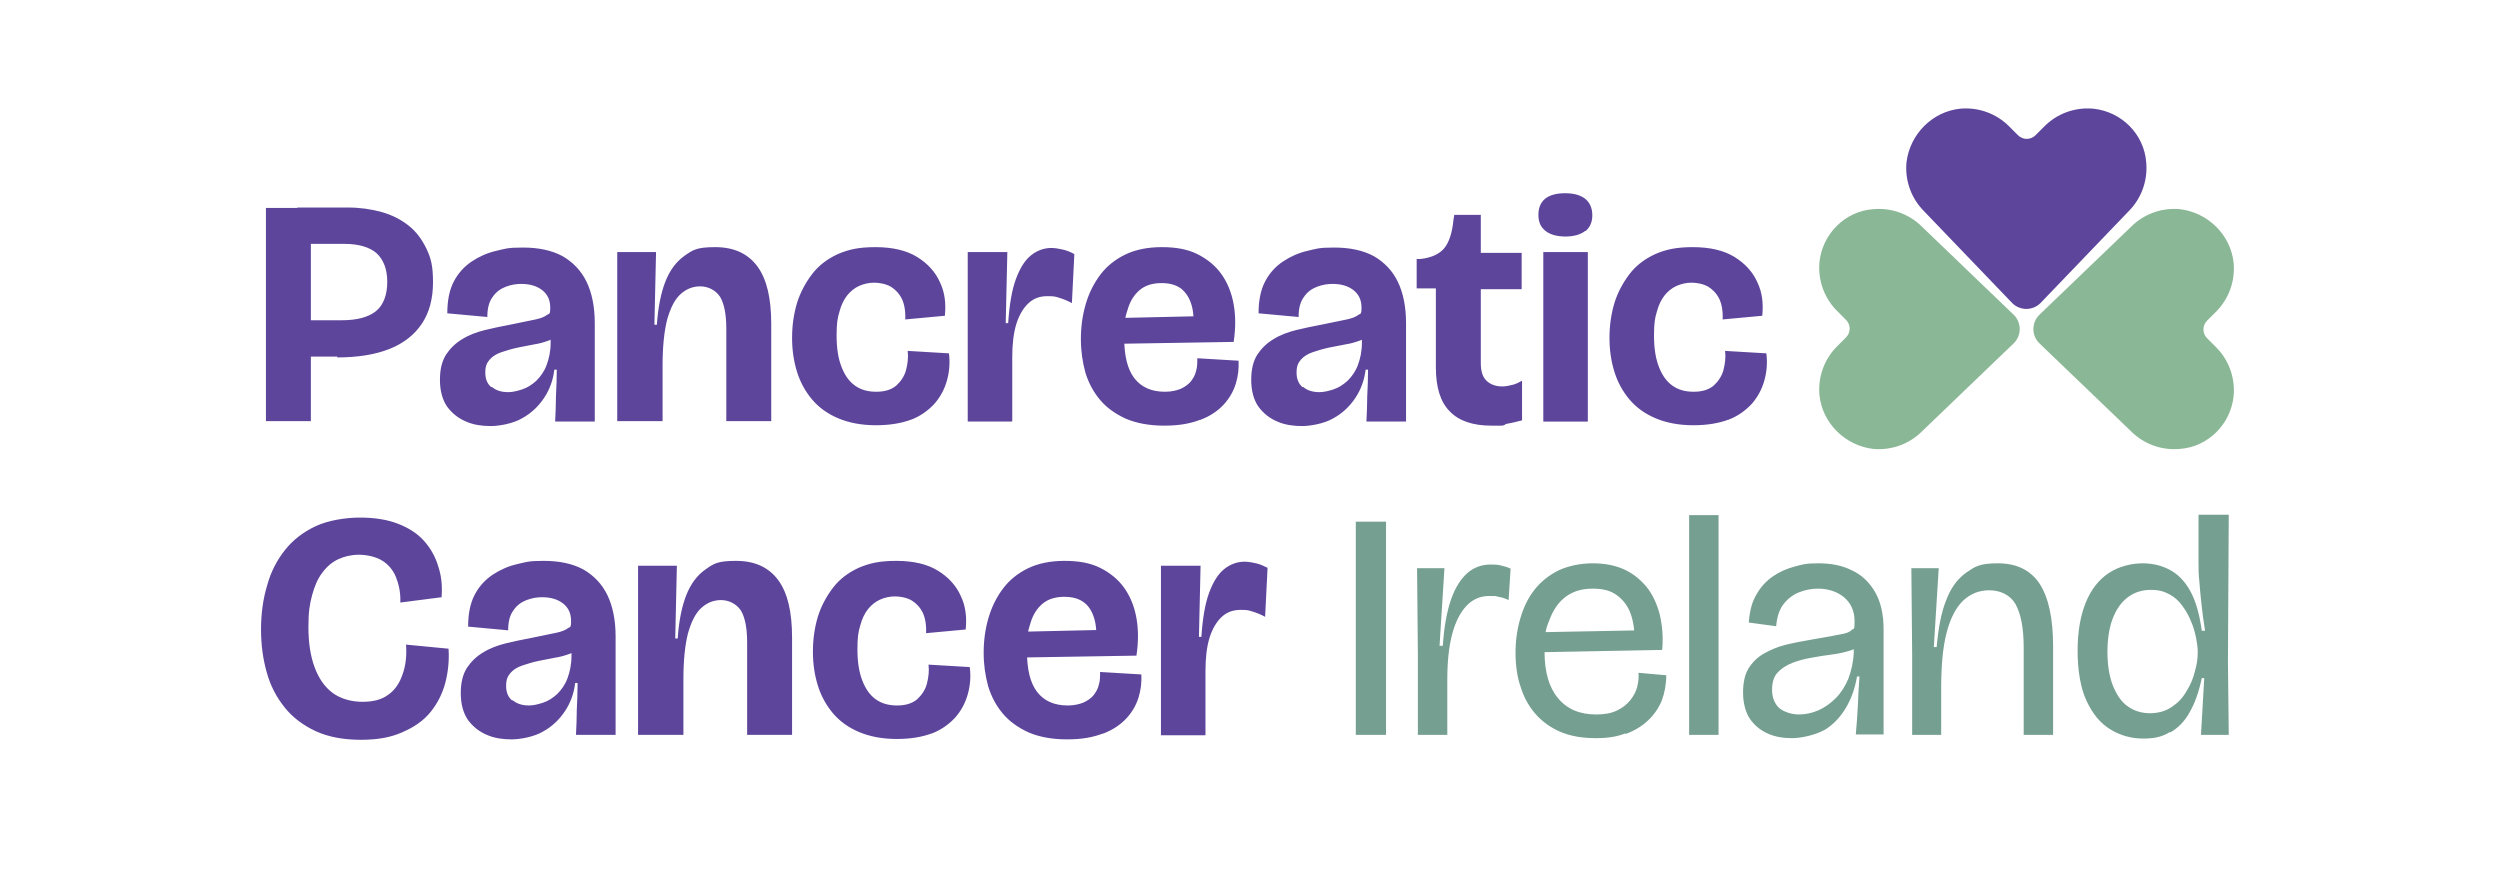 <?xml version="1.0" encoding="UTF-8"?>
<svg id="Layer_1" xmlns="http://www.w3.org/2000/svg" xmlns:xlink="http://www.w3.org/1999/xlink" version="1.1" viewBox="0 0 612 213">
  <!-- Generator: Adobe Illustrator 29.0.1, SVG Export Plug-In . SVG Version: 2.1.0 Build 192)  -->
  <defs>
    <style>
      .st0 {
        fill: none;
      }

      .st1 {
        fill: #759f90;
      }

      .st2 {
        fill: #8ab796;
      }

      .st3 {
        clip-path: url(#clippath);
      }

      .st4 {
        fill: #5d459c;
      }
    </style>
    <clipPath id="clippath">
      <rect class="st0" x="64" y="26.6" width="482.9" height="154.4"/>
    </clipPath>
  </defs>
  <g class="st3">
    <path class="st4" d="M512.4,26.6c-4.6-.4-8.9,1.3-11.9,4.3l-2.2,2.2c-1.2,1.2-3.1,1.2-4.3,0l-2.2-2.2c-3-3-7.3-4.7-11.9-4.3-6.9.7-12.4,6.3-13.2,13.2-.4,4.6,1.3,8.9,4.3,11.9l21.6,22.5c1.9,1.9,5,1.9,6.9,0l21.6-22.5c3-3,4.7-7.3,4.3-11.9-.5-7-6.1-12.5-13-13.2"/>
    <path class="st2" d="M546.8,96.9c.4-4.6-1.3-8.9-4.3-11.9l-2.2-2.2c-1.2-1.2-1.2-3.1,0-4.3l2.2-2.2c3-3,4.7-7.3,4.3-11.9-.7-6.9-6.3-12.4-13.2-13.2-4.6-.4-8.9,1.3-11.9,4.3l-22.5,21.6c-1.9,1.9-1.9,5,0,6.9l22.5,21.6c3,3,7.3,4.7,11.9,4.3,7-.5,12.5-6.1,13.2-13"/>
    <path class="st2" d="M445.4,64.2c-.4,4.6,1.3,8.9,4.3,11.9l2.2,2.2c1.2,1.2,1.2,3.1,0,4.3l-2.2,2.2c-3,3-4.7,7.3-4.3,11.9.7,6.9,6.3,12.4,13.2,13.2,4.6.4,8.9-1.3,11.9-4.3l22.5-21.6c1.9-1.9,1.9-5,0-6.9l-22.5-21.6c-3-3-7.3-4.7-11.9-4.3-7,.5-12.5,6.1-13.2,13"/>
    <path class="st1" d="M520.7,172.8c-1.6-1.2-2.7-3-3.6-5.3-.8-2.3-1.2-4.9-1.2-7.9s.4-5.9,1.3-8.2c.9-2.3,2.1-4,3.7-5.2,1.6-1.2,3.5-1.8,5.6-1.8s3.3.4,4.6,1.1c1.3.7,2.4,1.7,3.2,2.9.9,1.2,1.6,2.5,2.1,3.8.6,1.3.9,2.6,1.2,3.9.2,1.2.4,2.3.4,3.2v.6c0,1.3-.2,2.8-.7,4.5-.4,1.7-1.1,3.3-2.1,4.9-.9,1.6-2.1,2.8-3.6,3.8-1.5,1-3.3,1.5-5.3,1.5s-4.1-.6-5.7-1.9M531.3,179.3c1.9-1.1,3.5-2.7,4.7-4.9,1.3-2.2,2.3-5.1,3-8.4h.6l-.8,13.9h6.8l-.2-18,.2-35.9h-7.4v11.9c0,1.3,0,2.8.2,4.4.1,1.6.3,3.4.5,5.4.2,2,.5,4.2.9,6.7h-.8c-.5-3.6-1.3-6.7-2.5-9.1-1.2-2.4-2.8-4.3-4.8-5.5-2-1.2-4.4-1.9-7.2-1.9s-5.9.8-8.3,2.4c-2.4,1.6-4.3,4-5.6,7.2-1.3,3.2-2,7.1-2,11.8s.7,9.1,2.2,12.3c1.5,3.2,3.4,5.5,5.9,7,2.5,1.5,5.1,2.2,8,2.2s4.7-.5,6.5-1.6M475.2,179.9v-11.4c0-5.5.4-10,1.3-13.5.9-3.5,2.2-6.1,4-7.9,1.8-1.7,3.9-2.6,6.5-2.6s5.1,1.1,6.4,3.4c1.3,2.3,2,5.8,2,10.6v21.4h7.2v-21.6c0-6.9-1.1-12-3.3-15.4-2.2-3.3-5.6-5-10.2-5s-5.6.8-7.8,2.3c-2.1,1.5-3.8,3.8-4.9,6.8-1.2,3-1.9,6.8-2.3,11.4h-.7l1.2-19.3h-6.7l.2,21.4v19.4h7.2ZM435.5,173.3c-1.1-1.1-1.7-2.6-1.7-4.4s.4-3.2,1.3-4.2c.9-1,2.1-1.8,3.6-2.4,1.5-.6,3.1-1,4.8-1.3,1.7-.3,3.4-.6,5.1-.8,1.7-.2,3.2-.6,4.5-1,1.3-.4,2.3-1.1,2.8-1.9l-2.1.7v1.7c-.1,2.4-.6,4.5-1.3,6.4-.8,1.9-1.8,3.5-3.1,4.8-1.3,1.3-2.7,2.3-4.3,3-1.6.7-3.2,1-4.8,1s-3.7-.6-4.9-1.7M446.3,178.9c2.3-1.3,4.1-3.2,5.5-5.5,1.4-2.3,2.3-4.9,2.8-7.8h.6c-.2,2.5-.3,4.9-.4,7.2-.1,2.3-.3,4.6-.5,7h6.8c0-2,0-4,0-6,0-2,0-4,0-6,0-2,0-4,0-6v-7.8c0-3.6-.7-6.7-2.1-9.1-1.4-2.4-3.3-4.2-5.7-5.3-2.4-1.2-5.1-1.7-8.2-1.7s-3.9.3-5.8.8c-1.9.5-3.7,1.3-5.3,2.4-1.6,1.1-3,2.6-4,4.4-1.1,1.8-1.7,4.1-1.9,6.9l6.7.9c.2-2.3.8-4.1,1.8-5.4,1-1.3,2.3-2.3,3.8-2.9,1.5-.6,3.1-.9,4.6-.9,2.5,0,4.7.7,6.4,2.1,1.7,1.4,2.6,3.4,2.6,5.9s-.2,1.6-.7,2.1c-.4.5-1.4.9-2.8,1.1-1.4.3-3.6.7-6.6,1.2-2.3.4-4.5.8-6.6,1.3-2.1.5-3.9,1.3-5.5,2.2-1.6.9-2.9,2.2-3.8,3.7-.9,1.5-1.3,3.5-1.3,5.9s.6,4.8,1.7,6.4c1.1,1.6,2.6,2.8,4.4,3.6,1.8.8,3.8,1.1,5.9,1.1s5.6-.7,7.9-2M420.7,126.1h-7.2v53.8h7.2v-53.8ZM397.9,179.7c2.2-.8,4-1.9,5.5-3.3,1.5-1.4,2.6-3,3.4-4.9.7-1.9,1.1-4,1.1-6.2l-6.8-.6c.1,1.1,0,2.2-.3,3.4-.3,1.2-.9,2.3-1.7,3.3-.8,1-1.9,1.9-3.2,2.5-1.4.7-3.1,1-5.1,1-4.1,0-7.2-1.3-9.4-4-2.2-2.6-3.3-6.4-3.3-11.4s.4-5.7,1.3-8c.9-2.3,2.2-4.2,4-5.5,1.8-1.3,3.9-1.9,6.5-1.9s4.4.5,5.9,1.6c1.5,1.1,2.7,2.6,3.4,4.6.7,2,1,4.2.9,6.8l1.5-2.8-26.2.5v4.9l31.5-.6c.3-3.2,0-6.1-.6-8.7-.7-2.6-1.7-4.8-3.2-6.7-1.5-1.8-3.3-3.3-5.5-4.3-2.2-1-4.8-1.5-7.7-1.5s-5.9.6-8.3,1.7c-2.4,1.2-4.3,2.7-5.9,4.7-1.6,2-2.7,4.3-3.5,7-.8,2.7-1.2,5.5-1.2,8.5s.4,6,1.3,8.5c.8,2.6,2.1,4.8,3.7,6.6,1.6,1.8,3.7,3.3,6.1,4.3,2.4,1,5.2,1.5,8.5,1.5s5.3-.4,7.4-1.2M354.3,179.9v-13.6c0-4.4.4-8.1,1.2-11.1.8-3,2-5.3,3.5-6.9,1.5-1.6,3.4-2.4,5.5-2.4s1.5,0,2.3.2c.8.1,1.7.4,2.5.8l.5-7.7c-.8-.4-1.7-.6-2.5-.8-.8-.2-1.6-.2-2.4-.2-2.2,0-4.1.7-5.7,2.1-1.6,1.4-3,3.6-4,6.5-1,2.9-1.7,6.7-2,11.3h-.8l1.2-19h-6.7l.2,21.4v19.4h7.2ZM339.3,127.7h-7.4v52.2h7.4v-52.2Z"/>
    <path class="st4" d="M295.1,179.9v-15.6c0-3.2.3-5.9,1-8.2.7-2.2,1.7-3.9,3-5.1,1.3-1.2,2.8-1.7,4.6-1.7s1.9.1,2.9.4c1,.3,2,.7,3.1,1.3l.6-12c-1-.5-1.9-.9-2.8-1.1-.9-.2-1.9-.4-2.8-.4-1.8,0-3.5.6-5,1.8-1.5,1.2-2.7,3.1-3.7,5.8-1,2.7-1.6,6.3-1.9,10.8h-.6l.4-17.4h-9.7v19.9c0,0,0,21.6,0,21.6h10.8ZM270,179.6c2.4-.9,4.3-2.2,5.7-3.7,1.4-1.5,2.4-3.2,3-5.1.6-1.9.8-3.8.7-5.7l-10.1-.6c0,1.1,0,2.2-.3,3.1-.2,1-.7,1.8-1.3,2.6-.6.7-1.4,1.3-2.5,1.8-1,.4-2.3.7-3.8.7-3.3,0-5.8-1.1-7.5-3.3-1.7-2.2-2.5-5.5-2.5-10s.3-5,.9-7c.6-2,1.6-3.5,2.9-4.6,1.3-1.1,3.1-1.7,5.3-1.7s3.7.5,4.9,1.4c1.2.9,2,2.3,2.5,4,.5,1.7.6,3.9.4,6.3l1.6-3.6-22.3.5v6.3l30.6-.5c.5-3.3.5-6.4,0-9.2-.5-2.8-1.5-5.3-3-7.4-1.5-2.1-3.5-3.7-5.9-4.9-2.4-1.2-5.3-1.7-8.7-1.7s-6.4.6-8.9,1.8c-2.5,1.2-4.6,2.9-6.1,4.9-1.6,2.1-2.8,4.5-3.6,7.2-.8,2.7-1.2,5.6-1.2,8.6s.4,5.6,1.1,8.2c.8,2.6,2,4.8,3.6,6.7,1.6,1.9,3.7,3.4,6.3,4.6,2.6,1.1,5.7,1.7,9.4,1.7s6.3-.5,8.7-1.4M228,179.6c2.4-.9,4.3-2.3,5.8-3.9,1.5-1.7,2.5-3.6,3.1-5.7.6-2.1.8-4.4.5-6.7l-10.1-.6c.2,1.6,0,3.1-.4,4.7-.4,1.5-1.3,2.8-2.4,3.8-1.2,1-2.8,1.5-4.9,1.5s-3.8-.5-5.2-1.5c-1.4-1-2.5-2.5-3.3-4.6-.8-2-1.2-4.6-1.2-7.6s.2-4.3.7-5.9c.4-1.6,1.1-3,1.9-4,.8-1,1.8-1.8,2.9-2.3,1.1-.5,2.4-.8,3.7-.8s2.9.3,4.1,1c1.1.7,2,1.6,2.7,3,.6,1.3.9,3,.8,5l9.7-.9c.3-3,0-5.7-1.2-8.2-1.1-2.5-3-4.6-5.6-6.2-2.6-1.6-6-2.4-10.2-2.4s-6.6.6-9.2,1.7c-2.6,1.2-4.7,2.8-6.3,4.9-1.6,2.1-2.9,4.5-3.7,7.1-.8,2.7-1.2,5.5-1.2,8.5s.4,5.7,1.2,8.3c.8,2.6,2.1,4.9,3.7,6.8,1.7,2,3.8,3.5,6.4,4.6,2.6,1.1,5.7,1.7,9.2,1.7s6.3-.5,8.7-1.4M167.3,179.9v-13.7c0-4.6.4-8.3,1.1-11.1.8-2.8,1.8-4.9,3.2-6.2,1.4-1.3,3-2,4.9-2s3.8.9,4.9,2.6c1,1.7,1.5,4.3,1.5,7.8v22.6h11v-23.8c0-6.3-1.1-11-3.4-14.1-2.3-3.1-5.7-4.7-10.3-4.7s-5.5.7-7.5,2.1c-2,1.4-3.6,3.5-4.7,6.3-1.1,2.8-1.8,6.3-2.1,10.6h-.6l.4-17.8h-9.5v19.2c0,0,0,22.2,0,22.2h10.9ZM125.4,171.5c-1-.8-1.5-2-1.5-3.6s.4-2.4,1.1-3.2c.7-.8,1.7-1.4,2.9-1.8,1.2-.4,2.5-.8,3.9-1.1,1.4-.3,2.7-.5,4.1-.8,1.4-.2,2.6-.6,3.7-1,1.1-.4,1.9-1,2.4-1.7l-2.1.4v1.8c0,2.2-.4,4-1,5.6-.6,1.6-1.5,2.8-2.5,3.8-1.1,1-2.2,1.7-3.4,2.1-1.2.4-2.4.7-3.5.7-1.6,0-3-.4-4-1.3M132.9,179.1c2.2-1.2,4-2.9,5.4-5,1.4-2.1,2.2-4.4,2.5-6.9h.6c0,2.3-.1,4.4-.2,6.5,0,2.1-.1,4.1-.2,6.2h9.7c0-1.8,0-3.7,0-5.5,0-1.8,0-3.7,0-5.5v-13.1c0-4-.7-7.4-2-10.1-1.3-2.7-3.3-4.8-5.9-6.3-2.6-1.4-5.8-2.1-9.7-2.1s-4.3.3-6.5.8c-2.2.5-4.2,1.4-6,2.6-1.8,1.2-3.3,2.8-4.4,4.9-1.1,2.1-1.6,4.7-1.6,7.8l9.8.9c0-2.1.4-3.7,1.3-4.9.8-1.2,1.9-2,3.2-2.5,1.3-.5,2.6-.7,3.8-.7,2.1,0,3.8.5,5.1,1.5,1.3,1,2,2.4,2,4.3s-.3,1.4-.8,1.8c-.5.4-1.4.8-2.8,1.1-1.4.3-3.5.7-6.3,1.3-2.1.4-4.1.8-6.1,1.3-2,.5-3.9,1.2-5.5,2.2-1.7,1-3,2.3-4,3.8-1,1.6-1.5,3.6-1.5,6.2s.6,4.9,1.8,6.6c1.2,1.6,2.7,2.8,4.6,3.6,1.8.8,3.9,1.1,6,1.1s5.5-.6,7.7-1.9M98.6,179.2c2.8-1.2,5.1-2.8,6.8-4.9,1.7-2.1,2.9-4.5,3.6-7.1.7-2.7,1-5.5.8-8.4l-10.4-1c.2,2.8-.1,5.3-.9,7.4-.7,2.1-1.9,3.8-3.5,4.9-1.6,1.2-3.7,1.7-6.3,1.7s-5.3-.7-7.3-2.2c-2-1.5-3.4-3.6-4.4-6.3-1-2.7-1.5-6-1.5-9.8s.3-5.5.9-7.8c.6-2.2,1.4-4.1,2.5-5.5,1.1-1.5,2.4-2.6,3.9-3.3,1.5-.7,3.2-1.1,5.1-1.1s4.1.5,5.6,1.4c1.5.9,2.7,2.3,3.4,4s1.2,3.8,1.1,6.3l10.1-1.3c.2-2.6,0-5.1-.8-7.5-.7-2.4-1.9-4.5-3.5-6.3-1.6-1.8-3.8-3.2-6.4-4.2-2.6-1-5.7-1.5-9.3-1.5s-7.8.7-10.8,2.1c-3,1.4-5.5,3.3-7.5,5.8-2,2.5-3.5,5.4-4.4,8.7-1,3.3-1.5,6.9-1.5,10.8s.5,7.3,1.4,10.5c.9,3.3,2.4,6.1,4.4,8.6,2,2.5,4.6,4.4,7.6,5.8,3.1,1.4,6.7,2.1,11,2.1s7.3-.6,10.1-1.8"/>
    <path class="st4" d="M423,102.8c2.4-.9,4.3-2.3,5.8-3.9,1.5-1.7,2.5-3.6,3.1-5.7.6-2.1.8-4.4.5-6.7l-10.1-.6c.2,1.6,0,3.1-.4,4.7-.4,1.5-1.3,2.8-2.4,3.8-1.2,1-2.8,1.5-4.9,1.5s-3.8-.5-5.2-1.5c-1.4-1-2.5-2.5-3.3-4.6-.8-2-1.2-4.6-1.2-7.6s.2-4.3.7-5.9c.4-1.6,1.1-3,1.9-4,.8-1,1.8-1.8,2.9-2.3,1.1-.5,2.4-.8,3.7-.8s2.9.3,4.1,1c1.1.7,2,1.6,2.7,3,.6,1.3.9,3,.8,5l9.7-.9c.3-3,0-5.7-1.2-8.2-1.1-2.5-3-4.6-5.6-6.2-2.6-1.6-6-2.4-10.2-2.4s-6.6.6-9.2,1.7c-2.6,1.2-4.7,2.8-6.3,4.9-1.6,2.1-2.9,4.5-3.7,7.1-.8,2.7-1.2,5.5-1.2,8.5s.4,5.7,1.2,8.3c.8,2.6,2.1,4.9,3.7,6.8,1.7,2,3.8,3.5,6.4,4.6,2.6,1.1,5.7,1.7,9.2,1.7s6.3-.5,8.7-1.4M388.1,56.6c1.1-.9,1.7-2.2,1.7-3.9s-.6-3.1-1.7-4c-1.1-.9-2.8-1.4-4.9-1.4s-3.7.4-4.9,1.3c-1.1.9-1.7,2.2-1.7,4s.6,3,1.7,3.9c1.1.9,2.8,1.4,4.9,1.4s3.8-.5,4.9-1.4M388.7,61.7h-10.9v41.5h10.9v-41.5ZM368.6,103.8c1.2-.2,2.5-.5,4-.9v-9.7c-.7.4-1.5.8-2.3,1-.8.2-1.7.4-2.5.4-1.5,0-2.8-.4-3.8-1.3-1-.9-1.5-2.3-1.5-4.4v-18.1h10v-8.9h-10v-9.3h-6.5l-.2,1.3c-.3,3-1,5.3-2.2,6.8-1.2,1.5-3.2,2.4-5.9,2.7h-.9v7.2h4.7v19.3c0,4.9,1.1,8.5,3.4,10.8,2.2,2.3,5.6,3.5,10.2,3.5s2.1,0,3.3-.2M318.9,94.8c-1-.8-1.5-2-1.5-3.6s.4-2.4,1.1-3.2c.7-.8,1.7-1.4,2.9-1.8,1.2-.4,2.5-.8,3.9-1.1,1.4-.3,2.7-.5,4.1-.8,1.4-.2,2.6-.6,3.7-1,1.1-.4,1.9-1,2.4-1.7l-2.1.4v1.8c0,2.2-.4,4-1,5.6-.6,1.6-1.5,2.8-2.5,3.8-1.1,1-2.2,1.7-3.4,2.1-1.2.4-2.4.7-3.5.7-1.6,0-3-.4-4-1.3M326.4,102.4c2.2-1.2,4-2.9,5.4-5,1.4-2.1,2.2-4.4,2.5-6.9h.6c0,2.3-.1,4.4-.2,6.5,0,2.1-.1,4.1-.2,6.2h9.7c0-1.8,0-3.7,0-5.5,0-1.8,0-3.7,0-5.5v-13.1c0-4-.7-7.4-2-10.1-1.3-2.7-3.3-4.8-5.9-6.3-2.6-1.4-5.8-2.1-9.7-2.1s-4.3.3-6.5.8c-2.2.5-4.2,1.4-6,2.6-1.8,1.2-3.3,2.8-4.4,4.9-1.1,2.1-1.6,4.7-1.6,7.8l9.8.9c0-2.1.4-3.7,1.3-4.9.8-1.2,1.9-2,3.2-2.5,1.3-.5,2.6-.7,3.8-.7,2.1,0,3.8.5,5.1,1.5,1.3,1,2,2.4,2,4.3s-.3,1.4-.8,1.8c-.5.4-1.4.8-2.8,1.1-1.4.3-3.5.7-6.3,1.3-2.1.4-4.1.8-6.1,1.3-2,.5-3.9,1.2-5.5,2.2-1.7,1-3,2.3-4,3.8-1,1.6-1.5,3.6-1.5,6.2s.6,4.9,1.8,6.6c1.2,1.6,2.7,2.8,4.6,3.6,1.8.8,3.9,1.1,6,1.1s5.5-.6,7.7-1.9M293.8,102.8c2.4-.9,4.3-2.2,5.7-3.7,1.4-1.5,2.4-3.2,3-5.1.6-1.9.8-3.8.7-5.7l-10.1-.6c0,1.1,0,2.2-.3,3.1-.2,1-.7,1.8-1.3,2.6-.6.7-1.4,1.3-2.5,1.8-1,.4-2.3.7-3.8.7-3.3,0-5.8-1.1-7.5-3.3-1.7-2.2-2.5-5.5-2.5-10s.3-5,.9-7c.6-2,1.6-3.5,2.9-4.6,1.3-1.1,3.1-1.7,5.3-1.7s3.7.5,4.9,1.4c1.2,1,2,2.3,2.5,4,.5,1.7.6,3.9.4,6.3l1.6-3.6-22.3.5v6.3l30.6-.5c.5-3.3.5-6.4,0-9.2-.5-2.8-1.5-5.3-3-7.4-1.5-2.1-3.5-3.7-5.9-4.9-2.4-1.2-5.3-1.7-8.7-1.7s-6.4.6-8.9,1.8c-2.5,1.2-4.6,2.9-6.1,4.9-1.6,2.1-2.8,4.5-3.6,7.2-.8,2.7-1.2,5.6-1.2,8.6s.4,5.6,1.1,8.2c.8,2.6,2,4.8,3.6,6.7,1.6,1.9,3.7,3.4,6.3,4.6,2.6,1.1,5.7,1.7,9.4,1.7s6.3-.5,8.7-1.4M247.8,103.1v-15.6c0-3.2.3-5.9,1-8.2.7-2.2,1.7-3.9,3-5.1,1.3-1.2,2.8-1.7,4.6-1.7s1.9.1,2.9.4c1,.3,2,.7,3.1,1.3l.6-12c-.9-.5-1.9-.9-2.8-1.1-.9-.2-1.9-.4-2.8-.4-1.8,0-3.5.6-5,1.8-1.5,1.2-2.7,3.1-3.7,5.8-1,2.7-1.6,6.3-1.9,10.8h-.6l.4-17.4h-9.7v19.9c0,0,0,21.6,0,21.6h10.8ZM222.9,102.8c2.4-.9,4.3-2.3,5.8-3.9,1.5-1.7,2.5-3.6,3.1-5.7.6-2.1.8-4.4.5-6.7l-10.1-.6c.2,1.6,0,3.1-.4,4.7-.4,1.5-1.3,2.8-2.4,3.8-1.2,1-2.8,1.5-4.9,1.5s-3.8-.5-5.2-1.5c-1.4-1-2.5-2.5-3.3-4.6-.8-2-1.2-4.6-1.2-7.6s.2-4.3.7-5.9c.4-1.6,1.1-3,1.9-4,.8-1,1.8-1.8,2.9-2.3,1.1-.5,2.4-.8,3.7-.8s2.9.3,4.1,1c1.1.7,2,1.6,2.7,3,.6,1.3.9,3,.8,5l9.7-.9c.3-3,0-5.7-1.2-8.2-1.1-2.5-3-4.6-5.6-6.2-2.6-1.6-6-2.4-10.2-2.4s-6.6.6-9.2,1.7c-2.6,1.2-4.7,2.8-6.3,4.9-1.6,2.1-2.9,4.5-3.7,7.1-.8,2.7-1.2,5.5-1.2,8.5s.4,5.7,1.2,8.3c.8,2.6,2.1,4.9,3.7,6.8,1.7,2,3.8,3.5,6.4,4.6,2.6,1.1,5.7,1.7,9.2,1.7s6.3-.5,8.7-1.4M162.2,103.1v-13.7c0-4.6.4-8.3,1.1-11.1.8-2.8,1.8-4.9,3.2-6.2,1.4-1.3,3-2,4.9-2s3.8.9,4.9,2.6c1,1.7,1.5,4.3,1.5,7.8v22.6h11v-23.8c0-6.3-1.1-11-3.4-14.1-2.3-3.1-5.7-4.7-10.3-4.7s-5.5.7-7.5,2.1c-2,1.4-3.6,3.5-4.7,6.3-1.1,2.8-1.8,6.3-2.1,10.6h-.6l.4-17.8h-9.5v19.2c0,0,0,22.2,0,22.2h10.9ZM120.3,94.8c-1-.8-1.5-2-1.5-3.6s.4-2.4,1.1-3.2c.7-.8,1.7-1.4,2.9-1.8,1.2-.4,2.5-.8,3.9-1.1,1.4-.3,2.7-.5,4.1-.8,1.4-.2,2.6-.6,3.7-1,1.1-.4,1.9-1,2.4-1.7l-2.1.4v1.8c0,2.2-.4,4-1,5.6-.6,1.6-1.5,2.8-2.5,3.8-1.1,1-2.2,1.7-3.4,2.1-1.2.4-2.4.7-3.5.7-1.6,0-3-.4-4-1.3M127.8,102.4c2.2-1.2,4-2.9,5.4-5,1.4-2.1,2.2-4.4,2.5-6.9h.6c0,2.3-.1,4.4-.2,6.5,0,2.1-.1,4.1-.2,6.2h9.7c0-1.8,0-3.7,0-5.5,0-1.8,0-3.7,0-5.5v-13.1c0-4-.7-7.4-2-10.1-1.3-2.7-3.3-4.8-5.9-6.3-2.6-1.4-5.8-2.1-9.7-2.1s-4.3.3-6.5.8c-2.2.5-4.2,1.4-6,2.6s-3.3,2.8-4.4,4.9c-1.1,2.1-1.6,4.7-1.6,7.8l9.8.9c0-2.1.4-3.7,1.3-4.9.8-1.2,1.9-2,3.2-2.5,1.3-.5,2.6-.7,3.8-.7,2.1,0,3.8.5,5.1,1.5,1.3,1,2,2.4,2,4.3s-.3,1.4-.8,1.8c-.5.4-1.4.8-2.8,1.1-1.4.3-3.5.7-6.3,1.3-2.1.4-4.1.8-6.1,1.3-2,.5-3.9,1.2-5.5,2.2-1.7,1-3,2.3-4,3.8-1,1.6-1.5,3.6-1.5,6.2s.6,4.9,1.8,6.6c1.2,1.6,2.7,2.8,4.6,3.6,1.8.8,3.9,1.1,6,1.1s5.5-.6,7.7-1.9M76.1,50.9h-11v52.2h11v-52.2ZM82.5,87.5c5.1,0,9.4-.7,12.9-2.1,3.5-1.4,6.1-3.5,7.9-6.2,1.8-2.7,2.7-6.1,2.7-10.1s-.5-5.9-1.6-8.2c-1.1-2.3-2.5-4.2-4.4-5.7-1.9-1.5-4.1-2.6-6.6-3.3-2.5-.7-5.3-1.1-8.3-1.1h-12.3v8.9h11.5c3.5,0,6.2.8,7.9,2.3,1.7,1.6,2.6,3.9,2.6,7s-.9,5.7-2.8,7.2c-1.9,1.5-4.7,2.2-8.4,2.2h-10.7v8.9h9.7Z"/>
  </g>
</svg>